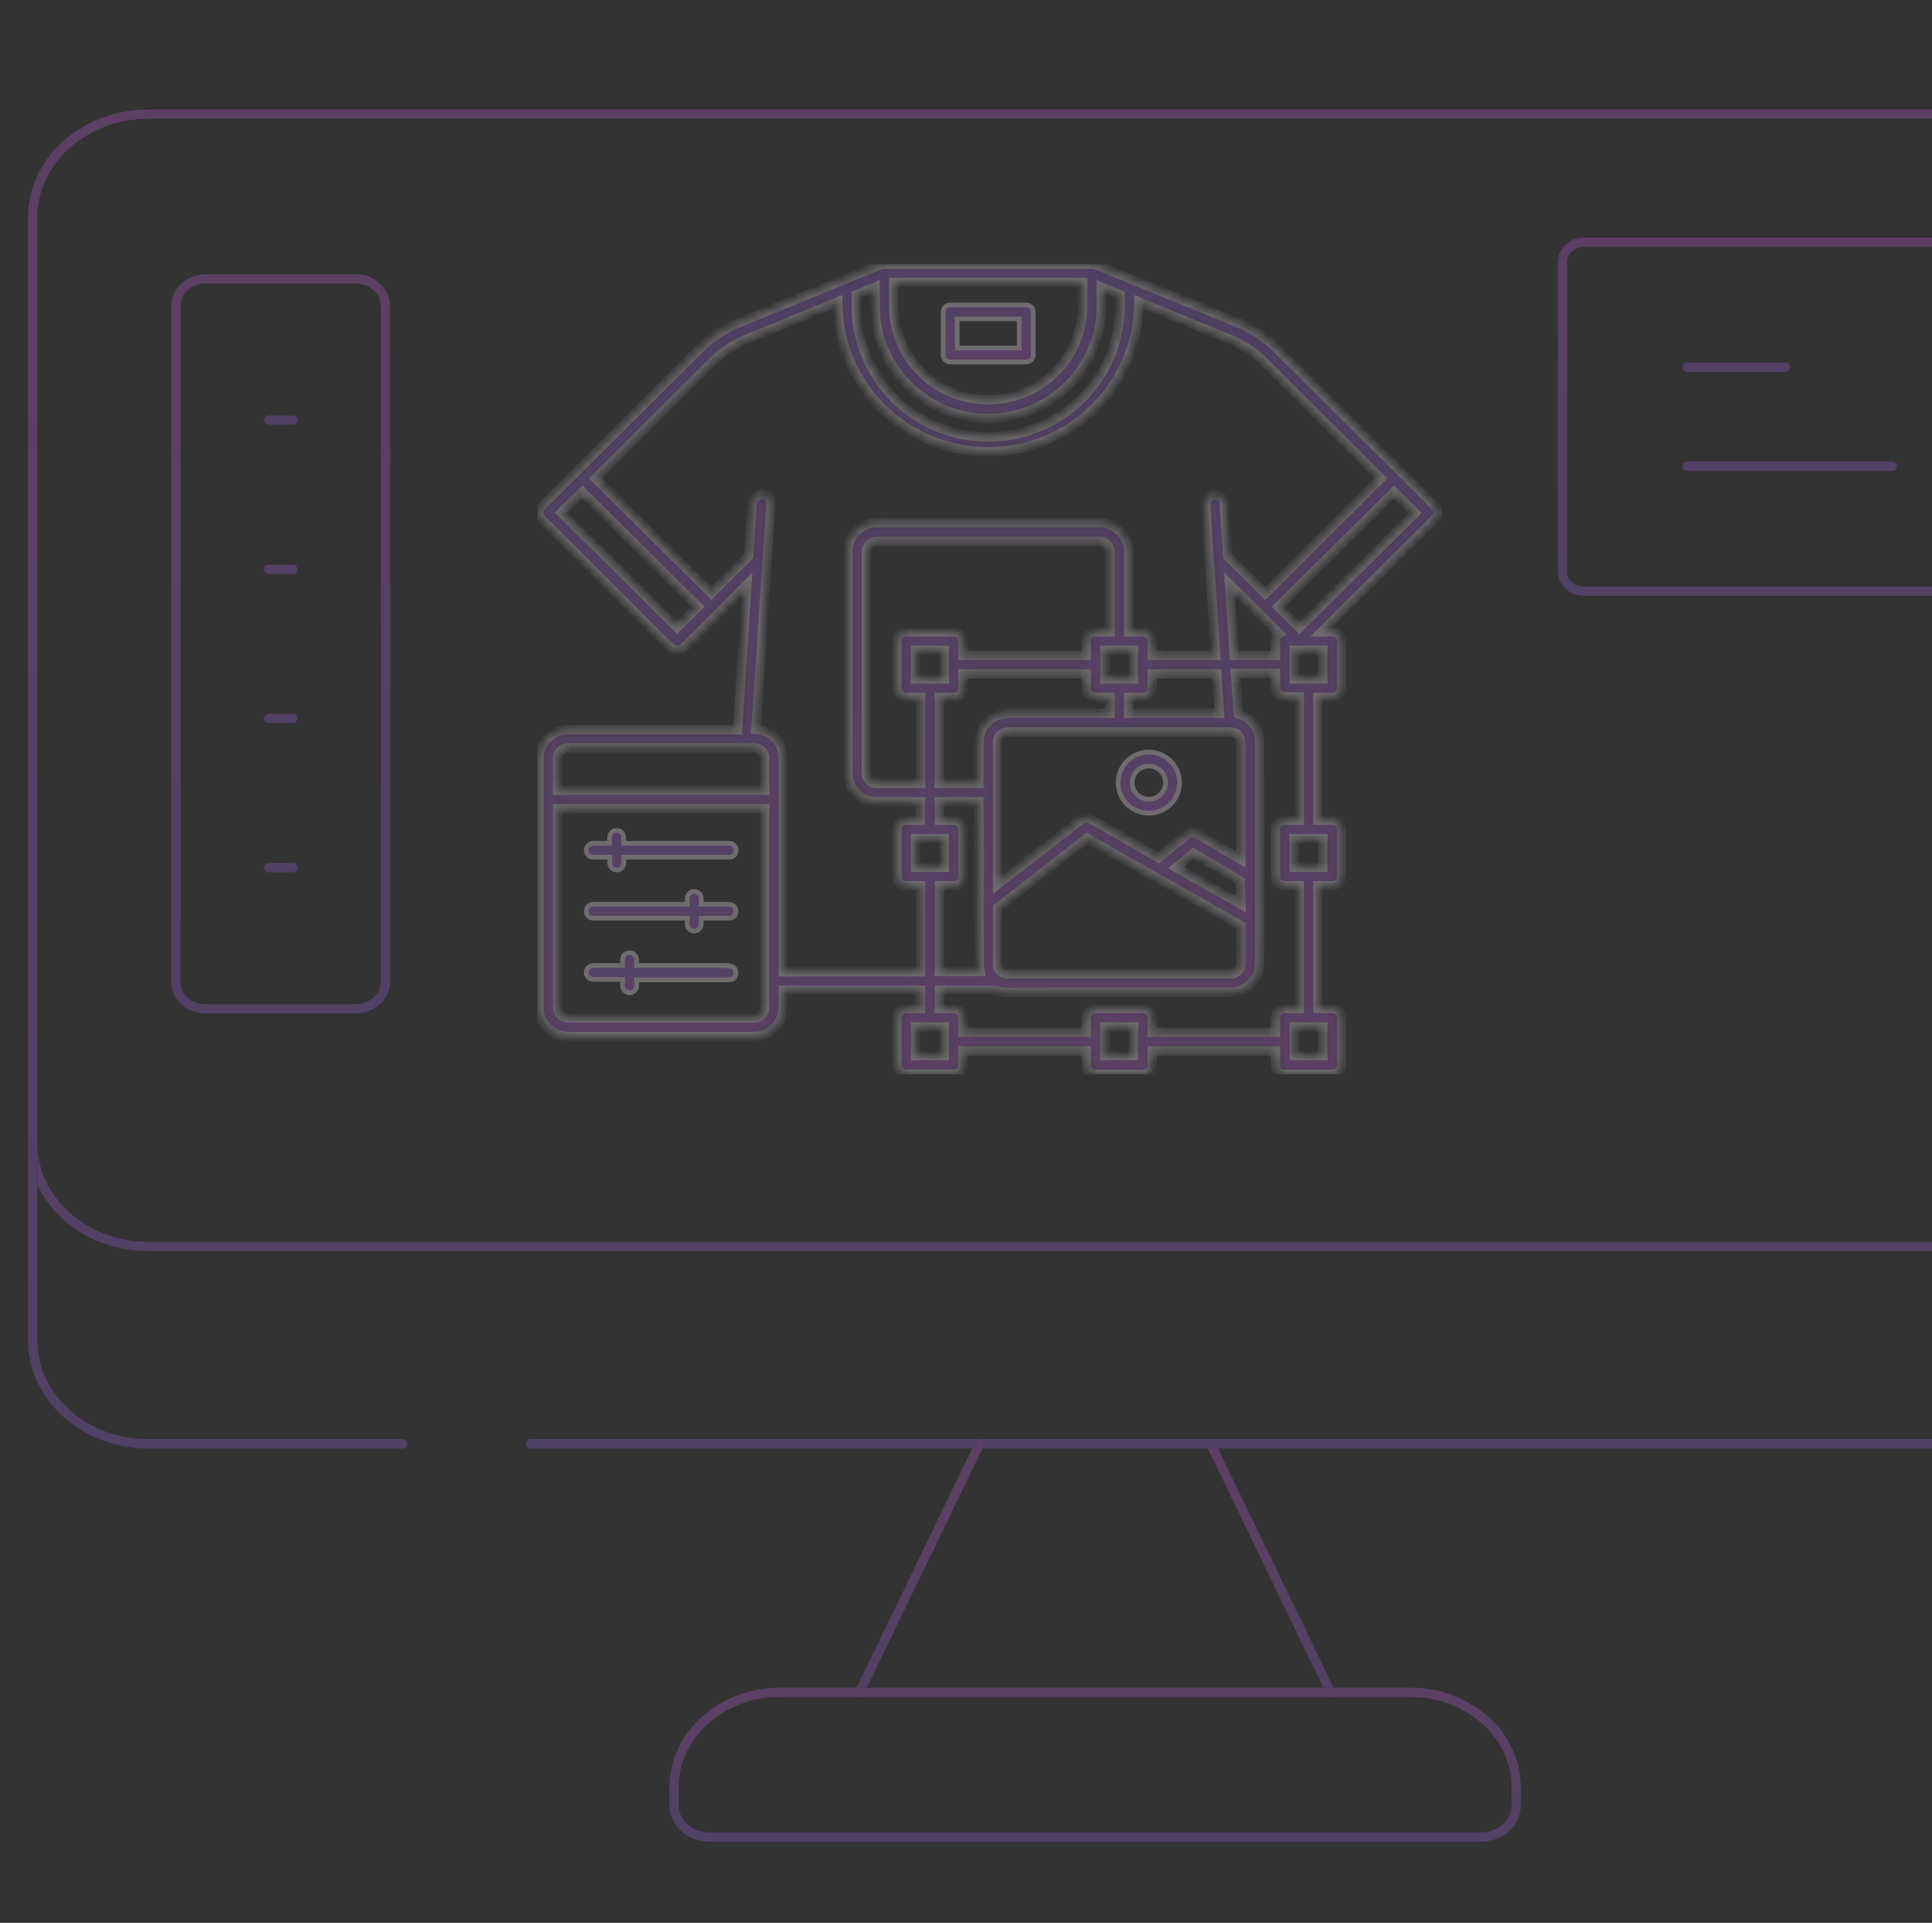 <svg width="205" height="204" viewBox="0 0 205 204" fill="none" xmlns="http://www.w3.org/2000/svg">
<rect x="0" y="0" width="205" height="204" fill="#333333" stroke="none"/>
<g opacity="0.3">
<path d="M128.459 153.183L141.197 179.533" stroke="black" stroke-miterlimit="10" stroke-linecap="round" stroke-linejoin="round"/>
<path d="M128.459 153.183L141.197 179.533" stroke="url(#paint0_linear_2461_6375)" stroke-miterlimit="10" stroke-linecap="round" stroke-linejoin="round"/>
<mask id="mask0_2461_6375" style="mask-type:luminance" maskUnits="userSpaceOnUse" x="0" y="0" width="233" height="207">
<path d="M0.065 0H232.331V207H0.065V0Z" fill="white"/>
</mask>
<g mask="url(#mask0_2461_6375)">
<path d="M3.468 121.287C3.468 127.343 8.976 132.252 15.771 132.252H216.626C223.42 132.252 228.929 127.343 228.929 121.287" stroke="black" stroke-miterlimit="10" stroke-linecap="round" stroke-linejoin="round"/>
<path d="M3.468 121.287C3.468 127.343 8.976 132.252 15.771 132.252H216.626C223.42 132.252 228.929 127.343 228.929 121.287" stroke="url(#paint1_linear_2461_6375)" stroke-miterlimit="10" stroke-linecap="round" stroke-linejoin="round"/>
<path d="M56.317 153.184H216.626C223.42 153.184 228.929 148.275 228.929 142.219V23.072C228.929 17.017 223.42 12.108 216.626 12.108H15.771C8.976 12.108 3.468 17.017 3.468 23.072V142.219C3.468 148.275 8.976 153.184 15.771 153.184H42.708" stroke="black" stroke-miterlimit="10" stroke-linecap="round" stroke-linejoin="round"/>
<path d="M56.317 153.184H216.626C223.42 153.184 228.929 148.275 228.929 142.219V23.072C228.929 17.017 223.42 12.108 216.626 12.108H15.771C8.976 12.108 3.468 17.017 3.468 23.072V142.219C3.468 148.275 8.976 153.184 15.771 153.184H42.708" stroke="url(#paint2_linear_2461_6375)" stroke-miterlimit="10" stroke-linecap="round" stroke-linejoin="round"/>
<path d="M91.199 179.533L103.938 153.183" stroke="black" stroke-miterlimit="10" stroke-linecap="round" stroke-linejoin="round"/>
<path d="M91.199 179.533L103.938 153.183" stroke="url(#paint3_linear_2461_6375)" stroke-miterlimit="10" stroke-linecap="round" stroke-linejoin="round"/>
<path d="M149.595 179.533H82.803C76.573 179.533 71.522 184.034 71.522 189.587V191.553C71.522 193.397 73.2 194.893 75.269 194.893H157.128C159.198 194.893 160.875 193.397 160.875 191.553V189.587C160.875 184.034 155.824 179.533 149.595 179.533Z" stroke="black" stroke-miterlimit="10" stroke-linecap="round" stroke-linejoin="round"/>
<path d="M149.595 179.533H82.803C76.573 179.533 71.522 184.034 71.522 189.587V191.553C71.522 193.397 73.2 194.893 75.269 194.893H157.128C159.198 194.893 160.875 193.397 160.875 191.553V189.587C160.875 184.034 155.824 179.533 149.595 179.533Z" stroke="url(#paint4_linear_2461_6375)" stroke-miterlimit="10" stroke-linecap="round" stroke-linejoin="round"/>
<path d="M37.718 107.037H21.84C20.087 107.037 18.665 105.77 18.665 104.207V32.415C18.665 30.852 20.087 29.585 21.84 29.585H37.718C39.472 29.585 40.894 30.852 40.894 32.415V104.207C40.894 105.77 39.472 107.037 37.718 107.037Z" stroke="black" stroke-miterlimit="10" stroke-linecap="round" stroke-linejoin="round"/>
<path d="M37.718 107.037H21.84C20.087 107.037 18.665 105.77 18.665 104.207V32.415C18.665 30.852 20.087 29.585 21.84 29.585H37.718C39.472 29.585 40.894 30.852 40.894 32.415V104.207C40.894 105.77 39.472 107.037 37.718 107.037Z" stroke="url(#paint5_linear_2461_6375)" stroke-miterlimit="10" stroke-linecap="round" stroke-linejoin="round"/>
<path d="M28.494 44.57H31.065" stroke="black" stroke-miterlimit="10" stroke-linecap="round" stroke-linejoin="round"/>
<path d="M28.494 44.57H31.065" stroke="url(#paint6_linear_2461_6375)" stroke-miterlimit="10" stroke-linecap="round" stroke-linejoin="round"/>
<path d="M28.494 60.398H31.065" stroke="black" stroke-miterlimit="10" stroke-linecap="round" stroke-linejoin="round"/>
<path d="M28.494 60.398H31.065" stroke="url(#paint7_linear_2461_6375)" stroke-miterlimit="10" stroke-linecap="round" stroke-linejoin="round"/>
<path d="M28.494 76.227H31.065" stroke="black" stroke-miterlimit="10" stroke-linecap="round" stroke-linejoin="round"/>
<path d="M28.494 76.227H31.065" stroke="url(#paint8_linear_2461_6375)" stroke-miterlimit="10" stroke-linecap="round" stroke-linejoin="round"/>
<path d="M28.494 92.055H31.065" stroke="black" stroke-miterlimit="10" stroke-linecap="round" stroke-linejoin="round"/>
<path d="M28.494 92.055H31.065" stroke="url(#paint9_linear_2461_6375)" stroke-miterlimit="10" stroke-linecap="round" stroke-linejoin="round"/>
<path d="M211.713 25.7H168.077C166.824 25.7 165.809 26.604 165.809 27.721V60.691C165.809 61.808 166.824 62.713 168.077 62.713H211.713C212.966 62.713 213.981 61.808 213.981 60.691V27.721C213.981 26.604 212.966 25.7 211.713 25.7Z" stroke="black" stroke-miterlimit="10" stroke-linecap="round" stroke-linejoin="round"/>
<path d="M211.713 25.7H168.077C166.824 25.7 165.809 26.604 165.809 27.721V60.691C165.809 61.808 166.824 62.713 168.077 62.713H211.713C212.966 62.713 213.981 61.808 213.981 60.691V27.721C213.981 26.604 212.966 25.7 211.713 25.7Z" stroke="url(#paint10_linear_2461_6375)" stroke-miterlimit="10" stroke-linecap="round" stroke-linejoin="round"/>
<path d="M179.008 38.951H189.442" stroke="black" stroke-miterlimit="10" stroke-linecap="round" stroke-linejoin="round"/>
<path d="M179.008 38.951H189.442" stroke="url(#paint11_linear_2461_6375)" stroke-miterlimit="10" stroke-linecap="round" stroke-linejoin="round"/>
<path d="M179.008 49.463H200.783" stroke="black" stroke-miterlimit="10" stroke-linecap="round" stroke-linejoin="round"/>
<path d="M179.008 49.463H200.783" stroke="url(#paint12_linear_2461_6375)" stroke-miterlimit="10" stroke-linecap="round" stroke-linejoin="round"/>
<g clip-path="url(#clip0_2461_6375)">
<path d="M101.815 33.826H101.565V34.076V36.675V36.925H101.815H107.894H108.144V36.675V34.076V33.826H107.894H101.815ZM108.887 38.401H100.821C100.624 38.401 100.435 38.323 100.295 38.184C100.156 38.046 100.078 37.858 100.078 37.663V33.088C100.078 32.892 100.156 32.705 100.295 32.566C100.435 32.428 100.624 32.35 100.821 32.35H108.887C109.085 32.35 109.274 32.428 109.413 32.566C109.552 32.705 109.63 32.892 109.63 33.088V37.663C109.63 37.858 109.552 38.046 109.413 38.184C109.274 38.323 109.085 38.401 108.887 38.401Z" fill="url(#paint13_linear_2461_6375)" stroke="#FCF2FD" stroke-width="0.5"/>
<mask id="path-16-inside-1_2461_6375" fill="white">
<path d="M152.532 54.127C152.532 53.83 153.257 54.66 135.527 37.002C134.311 35.794 132.866 34.84 131.276 34.196C115.283 27.683 116.177 28.009 115.87 28.009H93.828C93.51 28.009 94.514 27.644 78.472 34.196C76.881 34.84 75.436 35.794 74.221 37.002L57.464 53.672C57.371 53.764 57.297 53.873 57.246 53.994C57.196 54.114 57.17 54.243 57.17 54.374C57.17 54.504 57.196 54.633 57.246 54.754C57.297 54.874 57.371 54.984 57.464 55.075C71.906 69.444 71.211 69.009 71.837 69.009C72.463 69.009 72.165 69.098 79.247 62.042L78.253 77.408H60.275C59.461 77.408 58.681 77.726 58.101 78.294C57.521 78.861 57.189 79.633 57.176 80.442V106.875C57.176 107.694 57.502 108.479 58.083 109.059C58.664 109.639 59.452 109.966 60.275 109.968H80.022C80.844 109.966 81.633 109.639 82.213 109.059C82.794 108.479 83.121 107.694 83.121 106.875V105.067H97.682V106.984H96.162C95.899 106.984 95.646 107.088 95.46 107.273C95.274 107.459 95.169 107.71 95.169 107.972V112.972C95.169 113.234 95.274 113.486 95.46 113.671C95.646 113.856 95.899 113.96 96.162 113.96H101.189C101.452 113.96 101.705 113.856 101.891 113.671C102.077 113.486 102.182 113.234 102.182 112.972V111.5H115.254V113.012C115.254 113.274 115.358 113.525 115.545 113.711C115.731 113.896 115.984 114 116.247 114H121.273C121.536 114 121.789 113.896 121.975 113.711C122.162 113.525 122.266 113.274 122.266 113.012V111.5H135.338V113.012C135.338 113.274 135.443 113.525 135.629 113.711C135.815 113.896 136.068 114 136.331 114H141.357C141.621 114 141.874 113.896 142.06 113.711C142.246 113.525 142.351 113.274 142.351 113.012V107.972C142.351 107.71 142.246 107.459 142.06 107.273C141.874 107.088 141.621 106.984 141.357 106.984H139.838V93.98H141.357C141.621 93.98 141.874 93.876 142.06 93.69C142.246 93.505 142.351 93.254 142.351 92.992V87.991C142.351 87.729 142.246 87.478 142.06 87.293C141.874 87.107 141.621 87.003 141.357 87.003H139.838V73.999H141.357C141.621 73.999 141.874 73.895 142.06 73.71C142.246 73.524 142.351 73.273 142.351 73.011V68.02C142.351 67.758 142.246 67.507 142.06 67.322C141.874 67.136 141.621 67.032 141.357 67.032H140.235C152.701 54.621 152.532 54.927 152.532 54.621C152.582 54.46 152.582 54.288 152.532 54.127ZM118.849 31.28V32.446C118.849 36.139 117.375 39.681 114.75 42.292C112.126 44.903 108.566 46.37 104.854 46.37C101.142 46.37 97.582 44.903 94.957 42.292C92.333 39.681 90.858 36.139 90.858 32.446V31.28L92.845 30.47V32.446C92.845 35.615 94.11 38.654 96.362 40.894C98.614 43.135 101.669 44.393 104.854 44.393C108.039 44.393 111.093 43.135 113.345 40.894C115.598 38.654 116.863 35.615 116.863 32.446V30.47L118.849 31.28ZM94.832 29.986H114.876V32.446C114.876 35.091 113.82 37.627 111.941 39.497C110.061 41.367 107.512 42.417 104.854 42.417C102.196 42.417 99.647 41.367 97.767 39.497C95.887 37.627 94.832 35.091 94.832 32.446V29.986ZM71.837 66.548L59.569 54.374L61.794 52.21L74.062 64.364L71.837 66.548ZM59.162 80.442C59.162 80.148 59.279 79.867 59.488 79.659C59.697 79.452 59.98 79.335 60.275 79.335H80.081C80.366 79.35 80.634 79.474 80.829 79.679C81.025 79.885 81.134 80.158 81.134 80.442V83.831H59.162V80.442ZM81.134 106.875C81.134 107.17 81.017 107.452 80.809 107.661C80.6 107.871 80.317 107.989 80.022 107.992H60.275C59.979 107.989 59.696 107.871 59.487 107.661C59.279 107.452 59.162 107.17 59.162 106.875V85.808H81.134V106.875ZM83.121 103.091V80.442C83.122 79.657 82.821 78.901 82.28 78.329C81.739 77.758 80.998 77.414 80.21 77.369C81.581 56.894 81.75 54.196 81.799 53.524C81.818 53.262 81.731 53.003 81.558 52.805C81.385 52.607 81.139 52.485 80.876 52.467C80.612 52.448 80.352 52.535 80.153 52.707C79.954 52.88 79.831 53.124 79.813 53.386L79.445 58.989L75.472 62.941L63.205 50.767L75.631 38.375C76.658 37.352 77.881 36.542 79.227 35.994L88.872 32.041C88.872 34.129 89.285 36.197 90.088 38.126C90.891 40.055 92.069 41.808 93.553 43.284C95.037 44.76 96.799 45.932 98.738 46.731C100.677 47.53 102.755 47.941 104.854 47.941C106.953 47.941 109.031 47.53 110.97 46.731C112.909 45.932 114.671 44.76 116.155 43.284C117.639 41.808 118.816 40.055 119.619 38.126C120.423 36.197 120.836 34.129 120.836 32.041L130.481 35.994C131.827 36.542 133.049 37.352 134.077 38.375L146.503 50.767L134.245 62.961L130.272 59.008L129.905 53.406C129.896 53.276 129.861 53.149 129.803 53.032C129.745 52.916 129.664 52.812 129.565 52.726C129.467 52.641 129.352 52.576 129.228 52.535C129.104 52.493 128.972 52.477 128.842 52.486C128.711 52.495 128.584 52.53 128.467 52.588C128.35 52.645 128.245 52.726 128.159 52.824C128.073 52.922 128.008 53.037 127.967 53.16C127.925 53.284 127.909 53.414 127.918 53.544C129.09 71.114 127.918 53.168 128.991 69.542H122.266V68.02C122.266 67.758 122.162 67.507 121.975 67.322C121.789 67.136 121.536 67.032 121.273 67.032H119.753V58.514C119.753 58.113 119.674 57.716 119.52 57.346C119.365 56.975 119.139 56.639 118.854 56.355C118.569 56.072 118.231 55.847 117.859 55.693C117.486 55.54 117.087 55.461 116.684 55.461H93.044C92.639 55.458 92.238 55.535 91.863 55.688C91.488 55.84 91.147 56.064 90.86 56.348C90.573 56.632 90.345 56.969 90.19 57.341C90.034 57.713 89.954 58.112 89.954 58.514V82.023C89.954 82.424 90.034 82.821 90.188 83.191C90.342 83.562 90.568 83.898 90.853 84.182C91.138 84.466 91.477 84.69 91.849 84.844C92.222 84.997 92.621 85.076 93.024 85.076H97.662V87.003H96.162C95.899 87.003 95.646 87.107 95.46 87.293C95.274 87.478 95.169 87.729 95.169 87.991V92.992C95.169 93.254 95.274 93.505 95.46 93.69C95.646 93.876 95.899 93.98 96.162 93.98H97.682V103.091H83.121ZM135.338 68.02V69.532H130.968L130.461 62.003L135.725 67.24C135.605 67.332 135.508 67.45 135.441 67.585C135.374 67.721 135.338 67.87 135.338 68.02ZM131.554 78.278C131.703 78.574 131.663 77.448 131.663 91.173L127.054 88.466C126.877 88.363 126.672 88.317 126.467 88.335C126.263 88.352 126.069 88.433 125.912 88.564L122.932 90.995L115.78 86.894C115.609 86.798 115.413 86.753 115.217 86.767C115.02 86.781 114.833 86.853 114.678 86.974L105.847 93.812V78.732C105.847 78.447 105.961 78.173 106.164 77.971C106.367 77.769 106.643 77.655 106.93 77.655H130.58C130.785 77.657 130.985 77.716 131.158 77.826C131.33 77.936 131.467 78.093 131.554 78.278ZM131.673 102.251C131.673 102.392 131.645 102.532 131.59 102.663C131.536 102.794 131.456 102.912 131.356 103.012C131.255 103.112 131.136 103.192 131.004 103.246C130.873 103.3 130.732 103.328 130.59 103.328H106.94C106.689 103.337 106.443 103.259 106.244 103.107C106.045 102.956 105.905 102.741 105.847 102.498C105.847 102.32 105.847 102.429 105.847 96.332L115.333 88.94L122.574 93.051L131.673 98.209V102.251ZM97.156 92.003V88.98H100.195V92.003H97.156ZM101.189 93.98C101.452 93.98 101.705 93.876 101.891 93.69C102.077 93.505 102.182 93.254 102.182 92.992V87.991C102.182 87.729 102.077 87.478 101.891 87.293C101.705 87.107 101.452 87.003 101.189 87.003H99.669V85.076H103.861C103.861 104.108 103.861 102.498 103.97 103.061H99.669V93.98H101.189ZM120.28 72.023H117.24V69.009H120.28V72.023ZM117.767 67.032H116.247C115.984 67.032 115.731 67.136 115.545 67.322C115.358 67.507 115.254 67.758 115.254 68.02V69.532H102.182V68.02C102.182 67.758 102.077 67.507 101.891 67.322C101.705 67.136 101.452 67.032 101.189 67.032H96.162C95.899 67.032 95.646 67.136 95.46 67.322C95.274 67.507 95.169 67.758 95.169 68.02V73.021C95.169 73.283 95.274 73.534 95.46 73.719C95.646 73.905 95.899 74.009 96.162 74.009H97.682V83.11H93.044C92.899 83.112 92.755 83.086 92.621 83.033C92.487 82.979 92.364 82.899 92.262 82.798C92.159 82.697 92.078 82.576 92.022 82.443C91.967 82.31 91.94 82.167 91.941 82.023V58.514C91.941 58.229 92.055 57.955 92.258 57.753C92.461 57.551 92.737 57.437 93.024 57.437H116.664C116.808 57.435 116.951 57.461 117.085 57.514C117.218 57.566 117.34 57.645 117.443 57.746C117.545 57.846 117.627 57.965 117.682 58.097C117.738 58.23 117.767 58.371 117.767 58.514V67.032ZM100.195 72.023H97.156V69.009H100.195V72.023ZM99.669 73.999H101.189C101.452 73.999 101.705 73.895 101.891 73.71C102.077 73.524 102.182 73.273 102.182 73.011V71.499H115.254V73.011C115.254 73.273 115.358 73.524 115.545 73.71C115.731 73.895 115.984 73.999 116.247 73.999H117.767V75.679H106.94C106.125 75.679 105.343 76 104.766 76.573C104.189 77.145 103.863 77.921 103.861 78.732V83.1H99.669V73.999ZM131.673 95.926L124.819 92.043L126.647 90.521L131.613 93.486L131.673 95.926ZM129.388 75.679H119.753V73.999H121.273C121.536 73.999 121.789 73.895 121.975 73.71C122.162 73.524 122.266 73.273 122.266 73.011V71.499H129.11L129.388 75.679ZM100.195 111.984H97.156V108.96H100.195V111.984ZM120.28 111.984H117.24V108.96H120.28V111.984ZM140.364 108.96V111.984H137.325V108.96H140.364ZM140.364 88.98V92.003H137.325V88.98H140.364ZM137.851 87.003H136.331C136.068 87.003 135.815 87.107 135.629 87.293C135.443 87.478 135.338 87.729 135.338 87.991V92.992C135.338 93.254 135.443 93.505 135.629 93.69C135.815 93.876 136.068 93.98 136.331 93.98H137.851V106.984H136.331C136.068 106.984 135.815 107.088 135.629 107.273C135.443 107.459 135.338 107.71 135.338 107.972V109.524H122.266V107.972C122.266 107.71 122.162 107.459 121.975 107.273C121.789 107.088 121.536 106.984 121.273 106.984H116.247C115.984 106.984 115.731 107.088 115.545 107.273C115.358 107.459 115.254 107.71 115.254 107.972V109.524H102.182V107.972C102.182 107.71 102.077 107.459 101.891 107.273C101.705 107.088 101.452 106.984 101.189 106.984H99.669V105.067C107.734 105.067 105.082 105.067 106.403 105.255C106.85 105.324 104.894 105.255 130.58 105.255C131.124 105.254 131.657 105.11 132.126 104.837C132.596 104.565 132.984 104.173 133.252 103.703C133.818 102.715 133.65 103.97 133.65 78.693C133.657 78.019 133.438 77.361 133.028 76.824C132.618 76.287 132.04 75.902 131.385 75.728L131.097 71.44H135.338V72.951C135.338 73.213 135.443 73.465 135.629 73.65C135.815 73.835 136.068 73.94 136.331 73.94H137.851V87.003ZM140.364 72.023H137.325V69.009H140.364V72.023ZM137.871 66.578L135.646 64.364L147.913 52.21L150.138 54.423L137.871 66.578Z"/>
</mask>
<path d="M152.532 54.127C152.532 53.83 153.257 54.66 135.527 37.002C134.311 35.794 132.866 34.84 131.276 34.196C115.283 27.683 116.177 28.009 115.87 28.009H93.828C93.51 28.009 94.514 27.644 78.472 34.196C76.881 34.84 75.436 35.794 74.221 37.002L57.464 53.672C57.371 53.764 57.297 53.873 57.246 53.994C57.196 54.114 57.17 54.243 57.17 54.374C57.17 54.504 57.196 54.633 57.246 54.754C57.297 54.874 57.371 54.984 57.464 55.075C71.906 69.444 71.211 69.009 71.837 69.009C72.463 69.009 72.165 69.098 79.247 62.042L78.253 77.408H60.275C59.461 77.408 58.681 77.726 58.101 78.294C57.521 78.861 57.189 79.633 57.176 80.442V106.875C57.176 107.694 57.502 108.479 58.083 109.059C58.664 109.639 59.452 109.966 60.275 109.968H80.022C80.844 109.966 81.633 109.639 82.213 109.059C82.794 108.479 83.121 107.694 83.121 106.875V105.067H97.682V106.984H96.162C95.899 106.984 95.646 107.088 95.46 107.273C95.274 107.459 95.169 107.71 95.169 107.972V112.972C95.169 113.234 95.274 113.486 95.46 113.671C95.646 113.856 95.899 113.96 96.162 113.96H101.189C101.452 113.96 101.705 113.856 101.891 113.671C102.077 113.486 102.182 113.234 102.182 112.972V111.5H115.254V113.012C115.254 113.274 115.358 113.525 115.545 113.711C115.731 113.896 115.984 114 116.247 114H121.273C121.536 114 121.789 113.896 121.975 113.711C122.162 113.525 122.266 113.274 122.266 113.012V111.5H135.338V113.012C135.338 113.274 135.443 113.525 135.629 113.711C135.815 113.896 136.068 114 136.331 114H141.357C141.621 114 141.874 113.896 142.06 113.711C142.246 113.525 142.351 113.274 142.351 113.012V107.972C142.351 107.71 142.246 107.459 142.06 107.273C141.874 107.088 141.621 106.984 141.357 106.984H139.838V93.98H141.357C141.621 93.98 141.874 93.876 142.06 93.69C142.246 93.505 142.351 93.254 142.351 92.992V87.991C142.351 87.729 142.246 87.478 142.06 87.293C141.874 87.107 141.621 87.003 141.357 87.003H139.838V73.999H141.357C141.621 73.999 141.874 73.895 142.06 73.71C142.246 73.524 142.351 73.273 142.351 73.011V68.02C142.351 67.758 142.246 67.507 142.06 67.322C141.874 67.136 141.621 67.032 141.357 67.032H140.235C152.701 54.621 152.532 54.927 152.532 54.621C152.582 54.46 152.582 54.288 152.532 54.127ZM118.849 31.28V32.446C118.849 36.139 117.375 39.681 114.75 42.292C112.126 44.903 108.566 46.37 104.854 46.37C101.142 46.37 97.582 44.903 94.957 42.292C92.333 39.681 90.858 36.139 90.858 32.446V31.28L92.845 30.47V32.446C92.845 35.615 94.11 38.654 96.362 40.894C98.614 43.135 101.669 44.393 104.854 44.393C108.039 44.393 111.093 43.135 113.345 40.894C115.598 38.654 116.863 35.615 116.863 32.446V30.47L118.849 31.28ZM94.832 29.986H114.876V32.446C114.876 35.091 113.82 37.627 111.941 39.497C110.061 41.367 107.512 42.417 104.854 42.417C102.196 42.417 99.647 41.367 97.767 39.497C95.887 37.627 94.832 35.091 94.832 32.446V29.986ZM71.837 66.548L59.569 54.374L61.794 52.21L74.062 64.364L71.837 66.548ZM59.162 80.442C59.162 80.148 59.279 79.867 59.488 79.659C59.697 79.452 59.98 79.335 60.275 79.335H80.081C80.366 79.35 80.634 79.474 80.829 79.679C81.025 79.885 81.134 80.158 81.134 80.442V83.831H59.162V80.442ZM81.134 106.875C81.134 107.17 81.017 107.452 80.809 107.661C80.6 107.871 80.317 107.989 80.022 107.992H60.275C59.979 107.989 59.696 107.871 59.487 107.661C59.279 107.452 59.162 107.17 59.162 106.875V85.808H81.134V106.875ZM83.121 103.091V80.442C83.122 79.657 82.821 78.901 82.28 78.329C81.739 77.758 80.998 77.414 80.21 77.369C81.581 56.894 81.75 54.196 81.799 53.524C81.818 53.262 81.731 53.003 81.558 52.805C81.385 52.607 81.139 52.485 80.876 52.467C80.612 52.448 80.352 52.535 80.153 52.707C79.954 52.88 79.831 53.124 79.813 53.386L79.445 58.989L75.472 62.941L63.205 50.767L75.631 38.375C76.658 37.352 77.881 36.542 79.227 35.994L88.872 32.041C88.872 34.129 89.285 36.197 90.088 38.126C90.891 40.055 92.069 41.808 93.553 43.284C95.037 44.76 96.799 45.932 98.738 46.731C100.677 47.53 102.755 47.941 104.854 47.941C106.953 47.941 109.031 47.53 110.97 46.731C112.909 45.932 114.671 44.76 116.155 43.284C117.639 41.808 118.816 40.055 119.619 38.126C120.423 36.197 120.836 34.129 120.836 32.041L130.481 35.994C131.827 36.542 133.049 37.352 134.077 38.375L146.503 50.767L134.245 62.961L130.272 59.008L129.905 53.406C129.896 53.276 129.861 53.149 129.803 53.032C129.745 52.916 129.664 52.812 129.565 52.726C129.467 52.641 129.352 52.576 129.228 52.535C129.104 52.493 128.972 52.477 128.842 52.486C128.711 52.495 128.584 52.53 128.467 52.588C128.35 52.645 128.245 52.726 128.159 52.824C128.073 52.922 128.008 53.037 127.967 53.16C127.925 53.284 127.909 53.414 127.918 53.544C129.09 71.114 127.918 53.168 128.991 69.542H122.266V68.02C122.266 67.758 122.162 67.507 121.975 67.322C121.789 67.136 121.536 67.032 121.273 67.032H119.753V58.514C119.753 58.113 119.674 57.716 119.52 57.346C119.365 56.975 119.139 56.639 118.854 56.355C118.569 56.072 118.231 55.847 117.859 55.693C117.486 55.54 117.087 55.461 116.684 55.461H93.044C92.639 55.458 92.238 55.535 91.863 55.688C91.488 55.84 91.147 56.064 90.86 56.348C90.573 56.632 90.345 56.969 90.19 57.341C90.034 57.713 89.954 58.112 89.954 58.514V82.023C89.954 82.424 90.034 82.821 90.188 83.191C90.342 83.562 90.568 83.898 90.853 84.182C91.138 84.466 91.477 84.69 91.849 84.844C92.222 84.997 92.621 85.076 93.024 85.076H97.662V87.003H96.162C95.899 87.003 95.646 87.107 95.46 87.293C95.274 87.478 95.169 87.729 95.169 87.991V92.992C95.169 93.254 95.274 93.505 95.46 93.69C95.646 93.876 95.899 93.98 96.162 93.98H97.682V103.091H83.121ZM135.338 68.02V69.532H130.968L130.461 62.003L135.725 67.24C135.605 67.332 135.508 67.45 135.441 67.585C135.374 67.721 135.338 67.87 135.338 68.02ZM131.554 78.278C131.703 78.574 131.663 77.448 131.663 91.173L127.054 88.466C126.877 88.363 126.672 88.317 126.467 88.335C126.263 88.352 126.069 88.433 125.912 88.564L122.932 90.995L115.78 86.894C115.609 86.798 115.413 86.753 115.217 86.767C115.02 86.781 114.833 86.853 114.678 86.974L105.847 93.812V78.732C105.847 78.447 105.961 78.173 106.164 77.971C106.367 77.769 106.643 77.655 106.93 77.655H130.58C130.785 77.657 130.985 77.716 131.158 77.826C131.33 77.936 131.467 78.093 131.554 78.278ZM131.673 102.251C131.673 102.392 131.645 102.532 131.59 102.663C131.536 102.794 131.456 102.912 131.356 103.012C131.255 103.112 131.136 103.192 131.004 103.246C130.873 103.3 130.732 103.328 130.59 103.328H106.94C106.689 103.337 106.443 103.259 106.244 103.107C106.045 102.956 105.905 102.741 105.847 102.498C105.847 102.32 105.847 102.429 105.847 96.332L115.333 88.94L122.574 93.051L131.673 98.209V102.251ZM97.156 92.003V88.98H100.195V92.003H97.156ZM101.189 93.98C101.452 93.98 101.705 93.876 101.891 93.69C102.077 93.505 102.182 93.254 102.182 92.992V87.991C102.182 87.729 102.077 87.478 101.891 87.293C101.705 87.107 101.452 87.003 101.189 87.003H99.669V85.076H103.861C103.861 104.108 103.861 102.498 103.97 103.061H99.669V93.98H101.189ZM120.28 72.023H117.24V69.009H120.28V72.023ZM117.767 67.032H116.247C115.984 67.032 115.731 67.136 115.545 67.322C115.358 67.507 115.254 67.758 115.254 68.02V69.532H102.182V68.02C102.182 67.758 102.077 67.507 101.891 67.322C101.705 67.136 101.452 67.032 101.189 67.032H96.162C95.899 67.032 95.646 67.136 95.46 67.322C95.274 67.507 95.169 67.758 95.169 68.02V73.021C95.169 73.283 95.274 73.534 95.46 73.719C95.646 73.905 95.899 74.009 96.162 74.009H97.682V83.11H93.044C92.899 83.112 92.755 83.086 92.621 83.033C92.487 82.979 92.364 82.899 92.262 82.798C92.159 82.697 92.078 82.576 92.022 82.443C91.967 82.31 91.94 82.167 91.941 82.023V58.514C91.941 58.229 92.055 57.955 92.258 57.753C92.461 57.551 92.737 57.437 93.024 57.437H116.664C116.808 57.435 116.951 57.461 117.085 57.514C117.218 57.566 117.34 57.645 117.443 57.746C117.545 57.846 117.627 57.965 117.682 58.097C117.738 58.23 117.767 58.371 117.767 58.514V67.032ZM100.195 72.023H97.156V69.009H100.195V72.023ZM99.669 73.999H101.189C101.452 73.999 101.705 73.895 101.891 73.71C102.077 73.524 102.182 73.273 102.182 73.011V71.499H115.254V73.011C115.254 73.273 115.358 73.524 115.545 73.71C115.731 73.895 115.984 73.999 116.247 73.999H117.767V75.679H106.94C106.125 75.679 105.343 76 104.766 76.573C104.189 77.145 103.863 77.921 103.861 78.732V83.1H99.669V73.999ZM131.673 95.926L124.819 92.043L126.647 90.521L131.613 93.486L131.673 95.926ZM129.388 75.679H119.753V73.999H121.273C121.536 73.999 121.789 73.895 121.975 73.71C122.162 73.524 122.266 73.273 122.266 73.011V71.499H129.11L129.388 75.679ZM100.195 111.984H97.156V108.96H100.195V111.984ZM120.28 111.984H117.24V108.96H120.28V111.984ZM140.364 108.96V111.984H137.325V108.96H140.364ZM140.364 88.98V92.003H137.325V88.98H140.364ZM137.851 87.003H136.331C136.068 87.003 135.815 87.107 135.629 87.293C135.443 87.478 135.338 87.729 135.338 87.991V92.992C135.338 93.254 135.443 93.505 135.629 93.69C135.815 93.876 136.068 93.98 136.331 93.98H137.851V106.984H136.331C136.068 106.984 135.815 107.088 135.629 107.273C135.443 107.459 135.338 107.71 135.338 107.972V109.524H122.266V107.972C122.266 107.71 122.162 107.459 121.975 107.273C121.789 107.088 121.536 106.984 121.273 106.984H116.247C115.984 106.984 115.731 107.088 115.545 107.273C115.358 107.459 115.254 107.71 115.254 107.972V109.524H102.182V107.972C102.182 107.71 102.077 107.459 101.891 107.273C101.705 107.088 101.452 106.984 101.189 106.984H99.669V105.067C107.734 105.067 105.082 105.067 106.403 105.255C106.85 105.324 104.894 105.255 130.58 105.255C131.124 105.254 131.657 105.11 132.126 104.837C132.596 104.565 132.984 104.173 133.252 103.703C133.818 102.715 133.65 103.97 133.65 78.693C133.657 78.019 133.438 77.361 133.028 76.824C132.618 76.287 132.04 75.902 131.385 75.728L131.097 71.44H135.338V72.951C135.338 73.213 135.443 73.465 135.629 73.65C135.815 73.835 136.068 73.94 136.331 73.94H137.851V87.003ZM140.364 72.023H137.325V69.009H140.364V72.023ZM137.871 66.578L135.646 64.364L147.913 52.21L150.138 54.423L137.871 66.578Z" fill="url(#paint14_linear_2461_6375)" stroke="#FCF2FD" mask="url(#path-16-inside-1_2461_6375)"/>
<path d="M121.899 84.793L121.901 84.793C122.368 84.79 122.816 84.604 123.147 84.275C123.478 83.945 123.666 83.499 123.669 83.033H123.669V83.031C123.669 82.682 123.565 82.342 123.37 82.052C123.175 81.762 122.899 81.536 122.576 81.403C122.253 81.27 121.897 81.235 121.554 81.303C121.211 81.371 120.896 81.539 120.648 81.785C120.4 82.031 120.232 82.345 120.163 82.687C120.095 83.029 120.13 83.384 120.264 83.706C120.398 84.028 120.625 84.303 120.916 84.496C121.207 84.69 121.549 84.793 121.899 84.793ZM120.089 80.339C120.625 79.983 121.255 79.793 121.899 79.793C122.763 79.793 123.591 80.135 124.202 80.742C124.812 81.349 125.155 82.173 125.155 83.031C125.155 83.671 124.964 84.297 124.607 84.83C124.249 85.362 123.741 85.778 123.145 86.023C122.55 86.268 121.895 86.332 121.263 86.207C120.631 86.082 120.051 85.773 119.596 85.32C119.141 84.868 118.831 84.291 118.705 83.663C118.58 83.035 118.644 82.384 118.89 81.792C119.137 81.201 119.554 80.695 120.089 80.339Z" fill="url(#paint15_linear_2461_6375)" stroke="#FCF2FD" stroke-width="0.5"/>
<path d="M66.173 89.217V89.467H66.423H77.349H77.369C77.567 89.467 77.756 89.545 77.895 89.684C78.034 89.822 78.112 90.01 78.112 90.205C78.112 90.401 78.034 90.588 77.895 90.727C77.756 90.865 77.567 90.944 77.369 90.944H66.443H66.193V91.194V91.559C66.193 91.754 66.115 91.942 65.976 92.081C65.836 92.219 65.647 92.297 65.45 92.297C65.252 92.297 65.063 92.219 64.924 92.081C64.784 91.942 64.706 91.754 64.706 91.559V91.194V90.944H64.456H62.946C62.749 90.944 62.56 90.865 62.42 90.727C62.281 90.588 62.203 90.401 62.203 90.205C62.203 90.01 62.281 89.822 62.42 89.684C62.56 89.545 62.749 89.467 62.946 89.467H64.436H64.686V89.217V88.842C64.686 88.646 64.764 88.459 64.904 88.32C65.043 88.182 65.232 88.103 65.43 88.103C65.627 88.103 65.816 88.182 65.956 88.32C66.095 88.459 66.173 88.646 66.173 88.842V89.217Z" fill="url(#paint16_linear_2461_6375)" stroke="#FCF2FD" stroke-width="0.5"/>
<path d="M74.407 95.688V95.938H74.657H77.349C77.547 95.938 77.736 96.016 77.875 96.154L78.052 95.977L77.875 96.154C78.014 96.293 78.093 96.481 78.093 96.676C78.093 96.871 78.014 97.059 77.875 97.198L78.052 97.375L77.875 97.198C77.736 97.336 77.547 97.414 77.349 97.414H74.657H74.407V97.664V98.04C74.407 98.235 74.329 98.423 74.19 98.561C74.051 98.7 73.862 98.778 73.664 98.778C73.466 98.778 73.277 98.7 73.138 98.561C72.999 98.423 72.921 98.235 72.921 98.04V97.664V97.414H72.671H62.946C62.749 97.414 62.56 97.336 62.42 97.198C62.281 97.059 62.203 96.871 62.203 96.676C62.203 96.481 62.281 96.293 62.42 96.154C62.56 96.016 62.749 95.938 62.946 95.938H72.671H72.921V95.688V95.322C72.921 95.127 72.999 94.939 73.138 94.801C73.277 94.662 73.466 94.584 73.664 94.584C73.862 94.584 74.051 94.662 74.19 94.801C74.329 94.939 74.407 95.127 74.407 95.322V95.688Z" fill="url(#paint17_linear_2461_6375)" stroke="#FCF2FD" stroke-width="0.5"/>
<path d="M67.544 102.18V102.43H67.794H77.099V102.479H77.349C77.547 102.479 77.736 102.557 77.875 102.696L78.052 102.519L77.875 102.696C78.014 102.835 78.093 103.022 78.093 103.218C78.093 103.413 78.014 103.601 77.875 103.739L78.052 103.916L77.875 103.739C77.736 103.878 77.547 103.956 77.349 103.956H67.794H67.544V104.206V104.581C67.544 104.777 67.466 104.964 67.326 105.103C67.187 105.241 66.998 105.319 66.8 105.319C66.603 105.319 66.414 105.241 66.274 105.103C66.135 104.964 66.057 104.777 66.057 104.581V104.156V103.906H65.807H62.946C62.749 103.906 62.56 103.828 62.42 103.69C62.281 103.551 62.203 103.363 62.203 103.168C62.203 102.973 62.281 102.785 62.42 102.647C62.56 102.508 62.749 102.43 62.946 102.43H65.807H66.057V102.18V101.814C66.057 101.619 66.135 101.431 66.274 101.293C66.414 101.154 66.603 101.076 66.8 101.076C66.998 101.076 67.187 101.154 67.326 101.293C67.466 101.431 67.544 101.619 67.544 101.814V102.18Z" fill="url(#paint18_linear_2461_6375)" stroke="#FCF2FD" stroke-width="0.5"/>
</g>
</g>
</g>
<defs>
<linearGradient id="paint0_linear_2461_6375" x1="134.828" y1="179.533" x2="134.828" y2="153.183" gradientUnits="userSpaceOnUse">
<stop stop-color="#9461DA"/>
<stop offset="1" stop-color="#B95FD5"/>
</linearGradient>
<linearGradient id="paint1_linear_2461_6375" x1="116.198" y1="132.252" x2="116.198" y2="121.287" gradientUnits="userSpaceOnUse">
<stop stop-color="#9461DA"/>
<stop offset="1" stop-color="#B95FD5"/>
</linearGradient>
<linearGradient id="paint2_linear_2461_6375" x1="116.198" y1="153.184" x2="116.198" y2="12.108" gradientUnits="userSpaceOnUse">
<stop stop-color="#9461DA"/>
<stop offset="1" stop-color="#B95FD5"/>
</linearGradient>
<linearGradient id="paint3_linear_2461_6375" x1="97.568" y1="179.533" x2="97.568" y2="153.183" gradientUnits="userSpaceOnUse">
<stop stop-color="#9461DA"/>
<stop offset="1" stop-color="#B95FD5"/>
</linearGradient>
<linearGradient id="paint4_linear_2461_6375" x1="116.199" y1="194.893" x2="116.199" y2="179.533" gradientUnits="userSpaceOnUse">
<stop stop-color="#9461DA"/>
<stop offset="1" stop-color="#B95FD5"/>
</linearGradient>
<linearGradient id="paint5_linear_2461_6375" x1="29.779" y1="107.037" x2="29.779" y2="29.585" gradientUnits="userSpaceOnUse">
<stop stop-color="#9461DA"/>
<stop offset="1" stop-color="#B95FD5"/>
</linearGradient>
<linearGradient id="paint6_linear_2461_6375" x1="29.779" y1="44.57" x2="29.779" y2="43.57" gradientUnits="userSpaceOnUse">
<stop stop-color="#9461DA"/>
<stop offset="1" stop-color="#B95FD5"/>
</linearGradient>
<linearGradient id="paint7_linear_2461_6375" x1="29.779" y1="60.398" x2="29.779" y2="59.398" gradientUnits="userSpaceOnUse">
<stop stop-color="#9461DA"/>
<stop offset="1" stop-color="#B95FD5"/>
</linearGradient>
<linearGradient id="paint8_linear_2461_6375" x1="29.779" y1="76.227" x2="29.779" y2="75.227" gradientUnits="userSpaceOnUse">
<stop stop-color="#9461DA"/>
<stop offset="1" stop-color="#B95FD5"/>
</linearGradient>
<linearGradient id="paint9_linear_2461_6375" x1="29.779" y1="92.055" x2="29.779" y2="91.055" gradientUnits="userSpaceOnUse">
<stop stop-color="#9461DA"/>
<stop offset="1" stop-color="#B95FD5"/>
</linearGradient>
<linearGradient id="paint10_linear_2461_6375" x1="189.895" y1="62.713" x2="189.895" y2="25.7" gradientUnits="userSpaceOnUse">
<stop stop-color="#9461DA"/>
<stop offset="1" stop-color="#B95FD5"/>
</linearGradient>
<linearGradient id="paint11_linear_2461_6375" x1="184.225" y1="38.951" x2="184.225" y2="37.951" gradientUnits="userSpaceOnUse">
<stop stop-color="#9461DA"/>
<stop offset="1" stop-color="#B95FD5"/>
</linearGradient>
<linearGradient id="paint12_linear_2461_6375" x1="189.895" y1="49.463" x2="189.895" y2="48.463" gradientUnits="userSpaceOnUse">
<stop stop-color="#9461DA"/>
<stop offset="1" stop-color="#B95FD5"/>
</linearGradient>
<linearGradient id="paint13_linear_2461_6375" x1="104.854" y1="32.1" x2="104.854" y2="38.651" gradientUnits="userSpaceOnUse">
<stop stop-color="#9461DA"/>
<stop offset="1" stop-color="#B95FD5"/>
</linearGradient>
<linearGradient id="paint14_linear_2461_6375" x1="104.87" y1="28.006" x2="104.87" y2="114" gradientUnits="userSpaceOnUse">
<stop stop-color="#9461DA"/>
<stop offset="1" stop-color="#B95FD5"/>
</linearGradient>
<linearGradient id="paint15_linear_2461_6375" x1="121.899" y1="79.543" x2="121.899" y2="86.519" gradientUnits="userSpaceOnUse">
<stop stop-color="#9461DA"/>
<stop offset="1" stop-color="#B95FD5"/>
</linearGradient>
<linearGradient id="paint16_linear_2461_6375" x1="70.158" y1="87.853" x2="70.158" y2="92.547" gradientUnits="userSpaceOnUse">
<stop stop-color="#9461DA"/>
<stop offset="1" stop-color="#B95FD5"/>
</linearGradient>
<linearGradient id="paint17_linear_2461_6375" x1="70.148" y1="94.334" x2="70.148" y2="99.028" gradientUnits="userSpaceOnUse">
<stop stop-color="#9461DA"/>
<stop offset="1" stop-color="#B95FD5"/>
</linearGradient>
<linearGradient id="paint18_linear_2461_6375" x1="70.148" y1="100.826" x2="70.148" y2="105.569" gradientUnits="userSpaceOnUse">
<stop stop-color="#9461DA"/>
<stop offset="1" stop-color="#B95FD5"/>
</linearGradient>
<clipPath id="clip0_2461_6375">
<rect width="96" height="86" fill="white" transform="translate(57 28)"/>
</clipPath>
</defs>
</svg>
